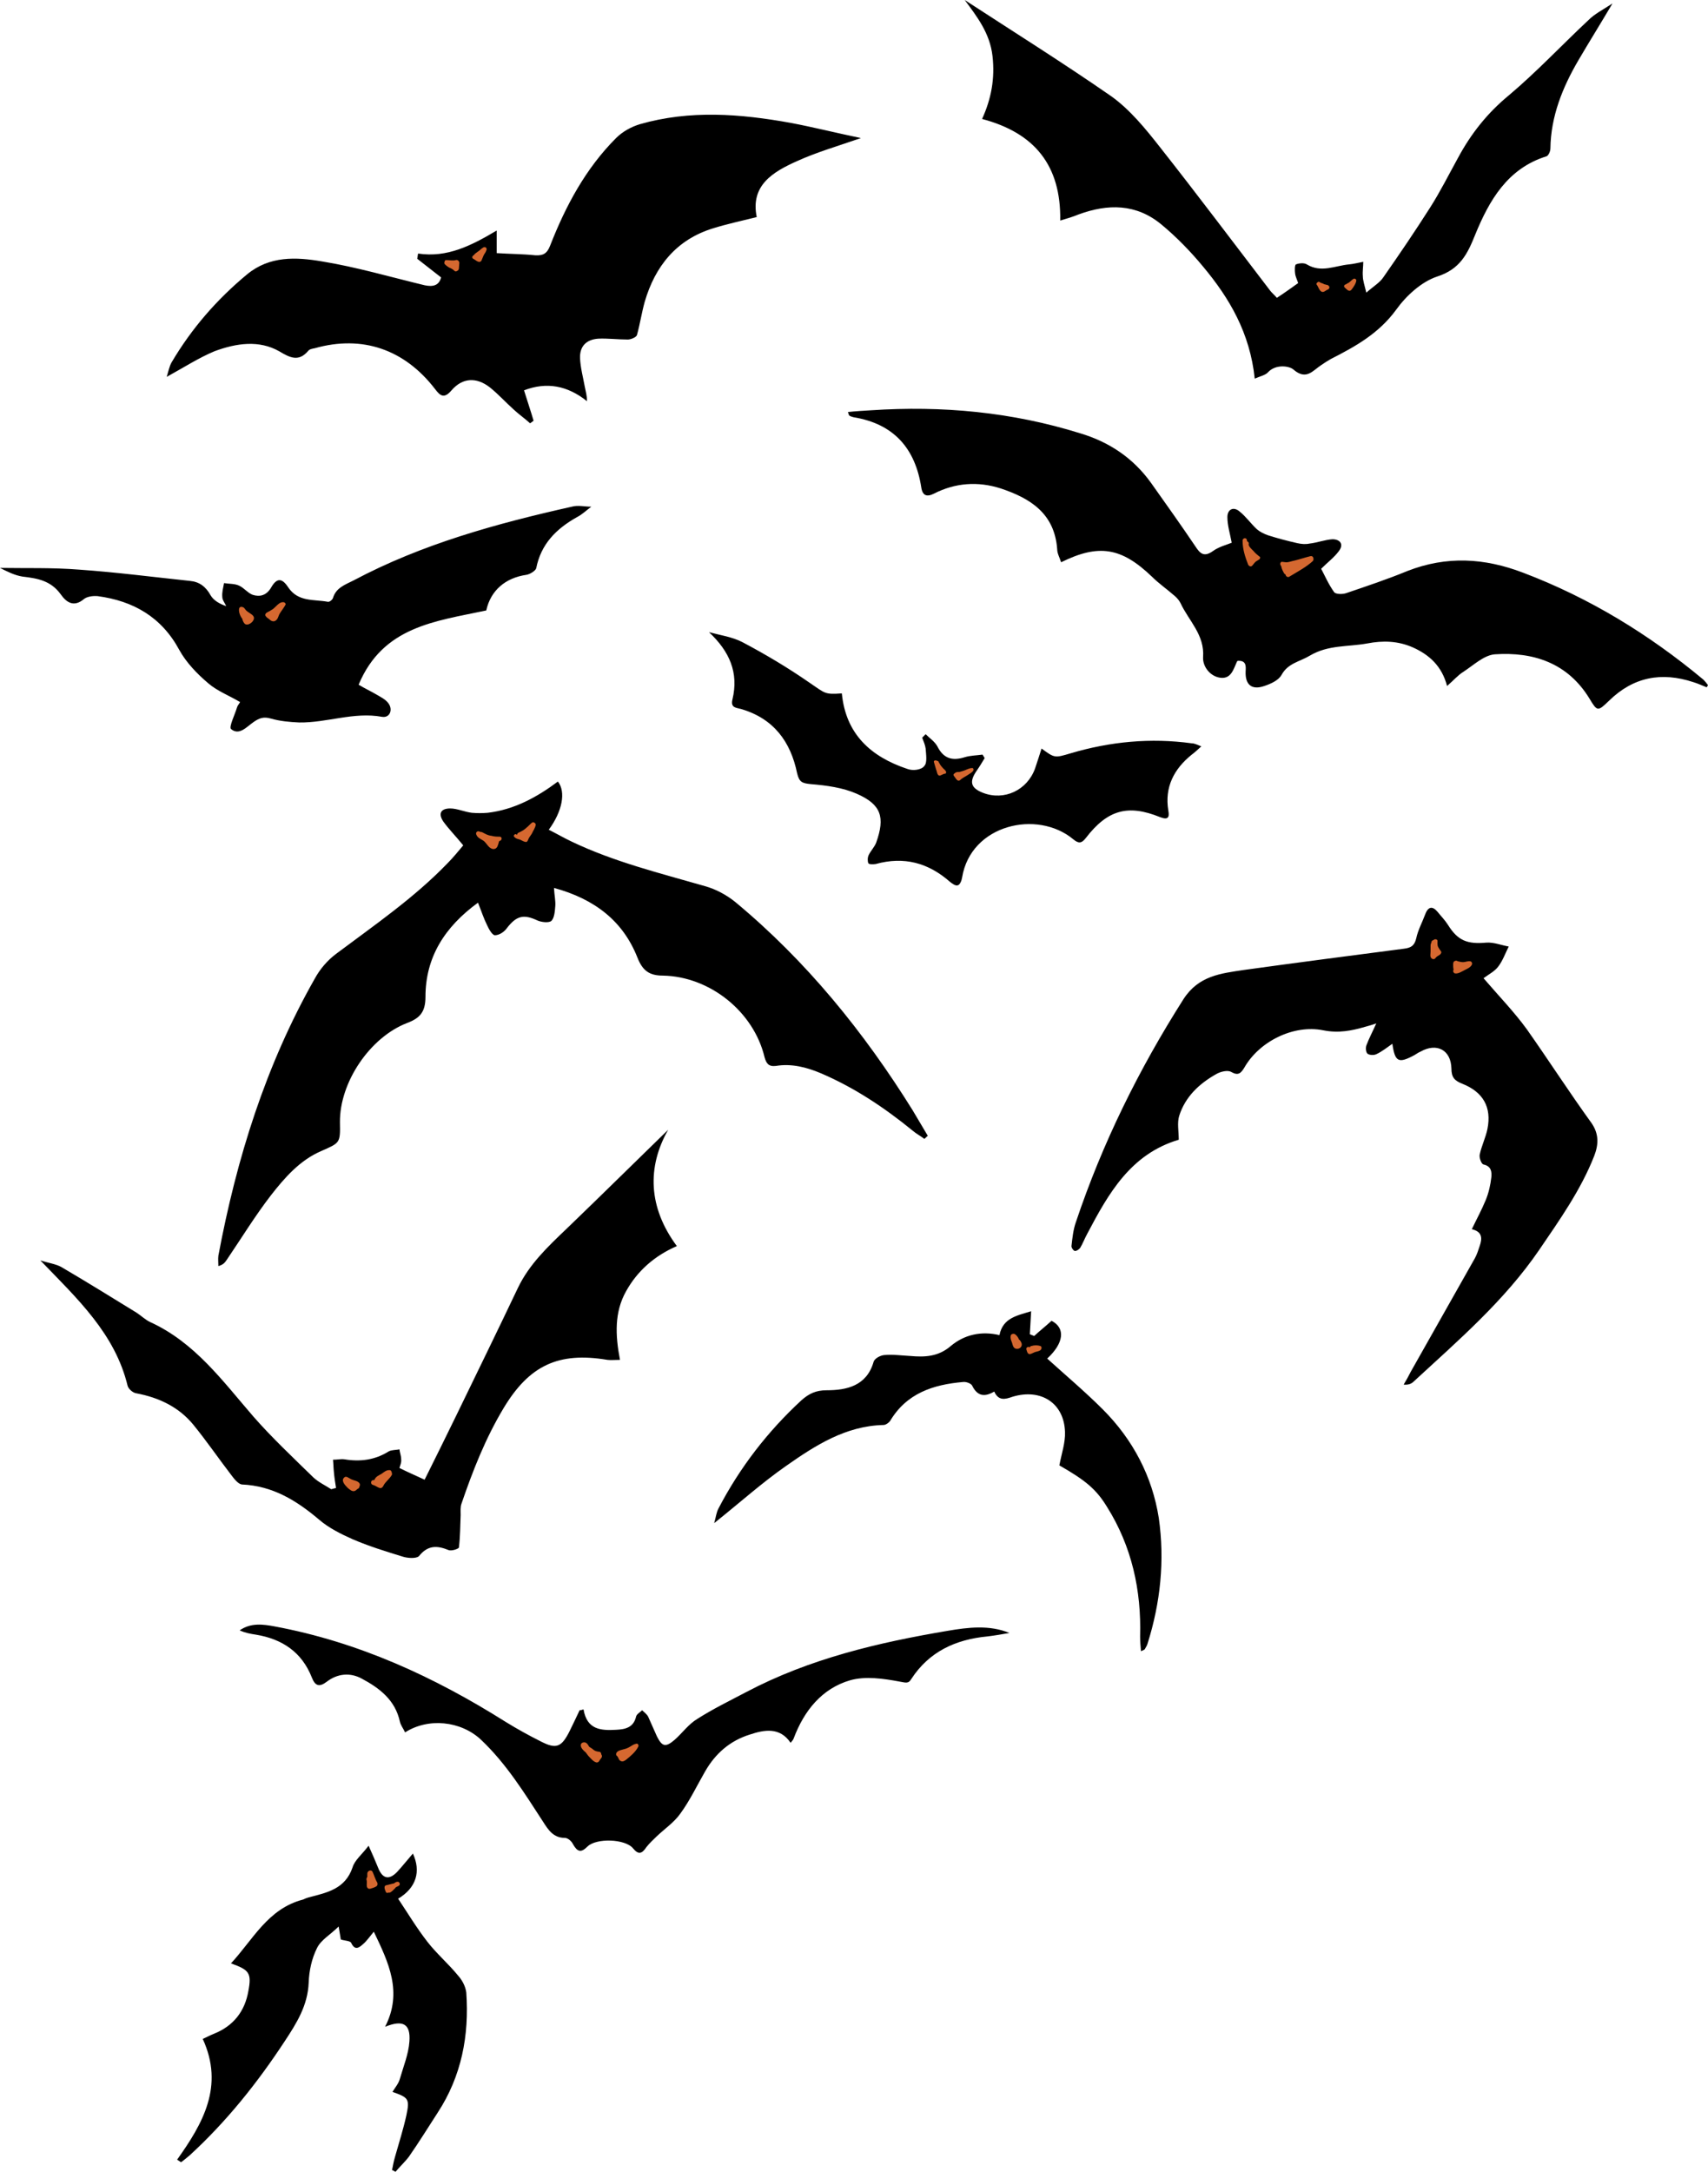 <?xml version="1.0" encoding="UTF-8"?><svg xmlns="http://www.w3.org/2000/svg" xmlns:xlink="http://www.w3.org/1999/xlink" height="500.2" preserveAspectRatio="xMidYMid meet" version="1.0" viewBox="0.0 0.0 393.4 500.2" width="393.4" zoomAndPan="magnify"><g id="change1_1"><path d="M393.4,157.8c-0.1,0.2-0.2,0.3-0.3,0.5c-1-0.4-2.1-0.9-3.1-1.2c-7.3-2.4-13.8-1.2-19.4,4.3c-2.6,2.5-2.7,2.5-4.5-0.5 c-5-8.2-12.9-10.8-21.8-10.2c-2.5,0.2-4.9,2.5-7.2,4c-1.3,0.8-2.3,2-3.8,3.3c-1.2-4.6-4.1-7.2-7.9-8.9c-3.4-1.5-6.9-1.6-10.5-0.9 c-4.4,0.8-9,0.3-13.2,2.8c-2.3,1.4-5,1.7-6.5,4.4c-0.7,1.3-2.5,2.1-4,2.6c-2.9,1-4.4-0.3-4.3-3.3c0.1-1.4,0.1-2.6-1.8-2.5 c-0.1,0.1-0.2,0.1-0.2,0.2c-0.8,1.7-1.3,4-3.8,3.7c-2.4-0.3-4.1-2.6-4-4.7c0.4-5.2-3.3-8.4-5.2-12.5c-0.3-0.6-0.8-1.2-1.4-1.7 c-1.7-1.5-3.6-2.8-5.2-4.4c-7-6.7-12.2-7.6-20.9-3.3c-0.3-1-0.9-2-0.9-3c-0.6-8.2-6.1-11.7-13-14c-5.3-1.7-10.5-1.3-15.4,1.2 c-1.6,0.8-2.6,0.5-2.9-1.4c-1.4-9.1-6.4-14.7-15.6-16.2c-0.4-0.1-0.7-0.2-1-0.4c-0.1-0.1-0.1-0.3-0.3-0.8c1.8-0.2,3.6-0.3,5.3-0.4 c16.4-1.1,32.5,0.4,48.2,5.3c6.7,2,12.2,5.7,16.3,11.4c3.4,4.8,6.9,9.7,10.2,14.6c1.1,1.7,2,2.6,4.1,1.1c1.4-1,3.1-1.4,4.3-1.9 c-0.4-2.1-1-4-1-5.9c0-1.8,1.4-2.5,2.8-1.3c1.5,1.2,2.6,2.8,4,4.1c0.7,0.6,1.7,1.1,2.6,1.4c2.2,0.7,4.5,1.3,6.7,1.8 c0.9,0.2,1.9,0.3,2.8,0.1c1.8-0.2,3.6-0.9,5.3-1c1.7,0,2.7,1.1,1.5,2.7c-1.1,1.5-2.6,2.6-4.1,4.1c0.8,1.5,1.7,3.6,3,5.4 c0.4,0.5,2,0.5,2.8,0.2c4.7-1.6,9.5-3.2,14.1-5.1c9-3.5,17.7-3,26.6,0.4c15.3,5.8,29,14.2,41.5,24.6 C392.8,157,393.1,157.4,393.4,157.8z M64.3,80.9c2.5,1.5,4.5,2.5,6.7-0.1c0.3-0.4,1-0.5,1.5-0.6c11-3.1,20.7,0.3,27.7,9.4 c1.2,1.6,2.1,2.3,3.8,0.3c2.5-2.9,5.7-3.1,8.8-0.7c2,1.6,3.7,3.5,5.6,5.2c1.2,1.1,2.5,2,3.7,3.1c0.3-0.2,0.5-0.4,0.8-0.6 c-0.7-2.4-1.5-4.7-2.2-7c5.2-2,10-1.1,14.5,2.5c0-1.3-0.3-2.3-0.5-3.3c-0.4-2.2-1-4.4-1.1-6.6c-0.1-2.7,1.4-4.3,4.2-4.5 c2.2-0.1,4.5,0.2,6.8,0.2c0.7,0,1.9-0.5,2.1-1c0.7-2.5,1.1-5.2,1.8-7.7c2.4-8.2,7.3-14.3,15.7-16.9c3.2-1,6.5-1.7,10.1-2.6 c-1.5-7.3,3.7-10.4,9.3-12.9c4.4-2,9.2-3.4,14.7-5.3c-5.8-1.2-10.9-2.5-16.2-3.5c-11.6-2.1-23.2-3-34.7,0.3c-2,0.6-4,1.7-5.5,3.2 c-7,7-11.6,15.6-15.2,24.8c-0.7,1.8-1.6,2.3-3.4,2.2c-2.9-0.3-5.8-0.3-8.9-0.5c0-1.2,0-2.7,0-5.2c-5.9,3.5-11.4,6.3-18.1,5.3 c-0.1,0.4-0.1,0.8-0.2,1.2c1.8,1.4,3.7,2.9,5.5,4.3c-0.5,1.9-1.9,2.2-3.8,1.8c-7.9-1.9-15.7-4.2-23.7-5.5c-5.9-1-12-1.3-17.2,3 c-7,5.8-12.8,12.5-17.4,20.3c-0.5,0.9-0.7,2-1.1,3.3c4-2.2,7.4-4.4,11-5.9C54.5,79,59.7,78.3,64.3,80.9z M146.8,220.5 c1.2,3.1,2.8,4.2,5.9,4.2c10.8,0.2,20.9,8.3,23.4,18.8c0.4,1.4,0.9,2.2,2.6,2c3.6-0.6,7.1,0.3,10.4,1.7c7.7,3.3,14.6,7.9,21.1,13.2 c0.8,0.7,1.8,1.2,2.7,1.9c0.3-0.2,0.5-0.5,0.8-0.7c-1.2-2-2.3-3.9-3.5-5.9c-11.2-18-24.5-34.4-40.9-48c-2-1.6-4.4-2.9-6.9-3.6 c-10.4-3-21-5.6-30.8-10.3c-1.7-0.8-3.4-1.8-5.2-2.7c3.1-4.2,4-8.7,2.1-11.1c-4.8,3.6-10.1,6.5-16.2,7.2c-1.2,0.1-2.4,0.1-3.6,0 c-1.7-0.2-3.4-1-5-1c-2.2,0-2.8,1.2-1.6,3c1.3,1.8,2.9,3.4,4.6,5.5c-1.1,1.3-2.3,2.8-3.6,4.1c-7.7,8-16.9,14.3-25.7,20.9 c-2,1.5-3.7,3.5-4.9,5.7c-11.3,19.9-18,41.4-22.2,63.8c-0.1,0.8,0,1.6,0,2.4c1.1-0.3,1.5-0.8,1.9-1.4c3.4-5,6.5-10.1,10.2-14.9 c3.2-4.1,6.7-8.1,11.6-10.2c4.3-1.9,4.4-1.8,4.3-6.6c-0.1-9.2,6.9-19.6,15.5-22.9c2.9-1.1,4.2-2.5,4.2-6c0-9.1,4.4-16.1,12.1-21.7 c0.8,2,1.3,3.6,2.1,5.2c0.4,0.9,1.2,2.3,1.8,2.3c1,0,2.2-0.8,2.8-1.7c2.2-2.8,3.8-3.2,7-1.7c0.9,0.4,2.6,0.6,3.2,0.1 c0.7-0.7,0.8-2.2,0.9-3.4c0.1-1.2-0.2-2.4-0.3-4.2C137.1,207.1,143.5,212.2,146.8,220.5z M351.7,237.1c-2.9-4-6.3-7.5-10-11.8 c1.2-0.9,2.6-1.6,3.4-2.7c1-1.3,1.6-3,2.4-4.6c-1.7-0.3-3.4-1-5.1-0.9c-4.4,0.4-6.6-0.4-8.9-4.1c-0.7-1.1-1.6-2-2.4-3 c-1.1-1.3-2.1-1.3-2.8,0.5c-0.7,1.9-1.7,3.7-2.1,5.6c-0.4,1.7-1.2,2.2-2.8,2.4c-12.3,1.6-24.6,3.2-36.9,4.9 c-5.3,0.8-10.4,1.3-13.9,6.7c-10.3,16.2-18.7,33.2-24.8,51.4c-0.6,1.7-0.8,3.6-1,5.4c-0.1,0.4,0.4,1.1,0.7,1.2 c0.4,0.1,1-0.3,1.3-0.7c0.6-1,1-2.1,1.6-3.2c4.9-9.3,10-18.4,21.1-21.7c0-1.9-0.4-3.9,0.1-5.5c1.4-4.4,4.6-7.4,8.5-9.6 c1-0.6,2.7-1,3.5-0.5c1.6,0.9,2.2,0.3,3-1c3.4-6,11.3-10,18.2-8.6c3.5,0.7,6.5,0.1,9.6-0.8c0.7-0.2,1.5-0.4,2.6-0.8 c-0.9,2-1.7,3.5-2.3,5.1c-0.2,0.6-0.1,1.6,0.3,1.9c0.4,0.3,1.4,0.4,2,0.1c1.3-0.6,2.4-1.5,3.7-2.4c0.6,4.2,1.4,4.6,5.1,2.6 c0.5-0.3,0.9-0.6,1.4-0.8c3.7-2.1,7-0.4,7.1,3.9c0,2,0.7,2.8,2.5,3.5c4.8,1.9,6.8,5.4,5.8,10.4c-0.4,2-1.4,4-1.8,6 c-0.1,0.7,0.4,2.1,0.9,2.2c1.8,0.4,1.9,1.7,1.8,2.9c-0.2,1.8-0.6,3.6-1.3,5.3c-0.9,2.2-2.1,4.4-3.2,6.7c2.5,0.6,2.4,2.2,1.8,3.9 c-0.3,0.9-0.6,1.9-1.1,2.8c-4.9,8.7-9.9,17.5-14.8,26.2c-0.5,1-1,1.9-1.6,2.9c1.1,0.1,1.8-0.2,2.3-0.7c10.3-9.5,20.9-18.6,28.9-30.3 c4.7-6.9,9.6-13.8,12.7-21.7c1-2.6,1.1-5-0.6-7.5C361.4,251.5,356.7,244.2,351.7,237.1z M226.2,27.4c12.1,3.2,18.2,10.7,18,23.4 c1.7-0.5,3-0.9,4.2-1.4c6.8-2.5,13.3-2.5,19.1,2.3c3.5,2.9,6.7,6.2,9.6,9.7c6.1,7.3,10.8,15.3,11.9,25.8c1.4-0.6,2.5-0.8,3.1-1.5 c1.8-1.9,4.9-1.4,5.8-0.6c3,2.6,4.5,0.2,6.4-1c0.7-0.5,1.5-1,2.2-1.4c5.7-2.9,11.1-5.9,15.1-11.4c2.3-3.2,5.8-6.4,9.4-7.6 c5.3-1.7,7-5.2,8.8-9.7c3.2-7.8,7.4-15.2,16.4-18c0.4-0.1,0.9-1.1,0.9-1.8c0.1-7.4,2.8-14.1,6.5-20.4c2.4-4.1,4.9-8.1,7.8-13 c-2.3,1.5-4.1,2.4-5.5,3.8c-6.1,5.7-11.9,11.9-18.3,17.3c-5,4.1-8.8,8.9-11.8,14.5c-2.1,3.8-4.1,7.8-6.4,11.4 c-3.5,5.5-7.1,10.8-10.8,16.1c-0.8,1.2-2.2,2-3.9,3.5c-0.4-1.7-0.8-2.8-0.8-3.8c-0.1-1.1,0.1-2.2,0.1-3.3c-1.1,0.2-2.2,0.5-3.3,0.6 c-3.2,0.3-6.4,2-9.7,0c-0.6-0.4-1.8-0.3-2.5,0c-0.3,0.1-0.3,1.4-0.2,2.1c0.1,0.8,0.5,1.5,0.7,2.2c-1.7,1.2-3.2,2.3-4.9,3.4 c-0.5-0.6-1.1-1.1-1.5-1.6c-8.5-11.1-16.9-22.3-25.5-33.2c-3.3-4.2-6.8-8.5-11.1-11.6C244.9,14.5,233.4,7.3,222.2,0 c2.8,3.8,5.8,7.6,6.4,12.9C229.2,18.1,228.3,22.8,226.2,27.4z M44.5,328.1c3.1,3.8,5.9,7.9,8.9,11.8c0.6,0.8,1.5,1.9,2.3,2 c7.1,0.3,12.6,3.7,17.8,8.1c2.2,1.9,5,3.3,7.7,4.5c3.7,1.6,7.6,2.8,11.5,4c1.2,0.4,3.2,0.5,3.8-0.1c2-2.5,4.1-2.5,6.8-1.4 c0.7,0.3,2.4-0.3,2.4-0.6c0.3-2.5,0.3-5,0.4-7.5c0-0.9-0.1-1.8,0.2-2.6c2.6-7.6,5.5-15,9.7-22c5.9-9.8,12.6-13,23.9-11.1 c0.8,0.1,1.7,0,2.9,0c-1.1-5.7-1.3-11,1.4-15.8c2.6-4.7,6.6-8.2,11.7-10.4c-6.6-8.9-6.9-18.2-2-26.8c-7.5,7.3-15.5,15.2-23.5,22.9 c-4.3,4.1-8.5,8.1-11.1,13.5c-4.7,9.9-9.5,19.7-14.3,29.6c-2.4,4.9-4.8,9.8-7.2,14.6c-2.2-1-4-1.8-5.8-2.7c0.2-0.7,0.5-1.3,0.4-2 c0-0.8-0.3-1.5-0.4-2.3c-0.8,0.2-1.8,0.1-2.5,0.5c-3.2,2-6.6,2.4-10.2,1.8c-0.8-0.1-1.7,0.1-2.6,0.1c0.1,0.9,0.1,1.9,0.2,2.8 c0.1,1.2,0.3,2.5,0.5,3.7c-0.4,0.1-0.8,0.2-1.1,0.3c-1.4-0.9-2.9-1.6-4.1-2.7c-4.7-4.6-9.5-9.1-13.8-14 c-7.1-8.2-13.5-17.1-23.8-21.8c-1.1-0.5-2.1-1.5-3.2-2.2c-5.7-3.5-11.5-7.1-17.3-10.5c-1.3-0.7-2.9-0.9-4.8-1.5 c8.6,8.9,17.2,16.9,20.1,28.9c0.2,0.7,1.2,1.6,2,1.7C36.7,321.9,41.2,324.1,44.5,328.1z M14,136.9c1.2,1.7,2.9,3.1,5.3,1.1 c0.7-0.6,2.1-0.8,3.2-0.7c8.2,1.1,14.7,4.8,18.8,12.4c1.6,2.9,4.1,5.5,6.7,7.7c2.1,1.8,4.8,2.8,7.3,4.3c-0.2,0.4-0.6,0.8-0.7,1.2 c-0.5,1.7-1.9,4.5-1.4,5c1.9,1.6,3.6-0.5,5.2-1.6c1.3-0.9,2.3-1.3,4-0.8c2.1,0.6,4.3,0.8,6.5,0.9c6.4,0.1,12.6-2.5,19.1-1.3 c1.8,0.3,2.6-1.7,1.4-3.2c-0.7-0.9-1.8-1.4-2.8-2c-1.2-0.7-2.5-1.3-4-2.2c5.6-13.4,17.6-14.6,29.4-17.1c1-4.6,4.4-7.5,9.2-8.2 c0.8-0.1,2.1-0.9,2.3-1.5c1.1-5.6,4.6-9.1,9.4-11.8c1.2-0.6,2.2-1.6,3.3-2.4c-1.5,0-3.1-0.4-4.5,0c-17.4,3.9-34.5,8.6-50.3,17 c-2,1-4,1.7-4.7,4c-0.1,0.4-0.8,1-1.2,0.9c-3.2-0.6-6.8,0.1-9.1-3.3c-1.5-2.3-2.7-2.2-4,0.1c-1.1,1.8-2.6,2.1-4.2,1.6 c-1.1-0.4-2-1.6-3.1-2.1c-1-0.5-2.3-0.4-3.5-0.6c-0.2,1.1-0.5,2.1-0.4,3.2c0,0.7,0.6,1.4,0.9,2.1c-1.5-0.5-2.9-1.3-3.6-2.5 c-1.1-2-2.6-3.1-4.7-3.3c-8.5-0.9-17-2-25.5-2.6C12,130.7,6,130.9,0,130.8c1.6,0.8,3.3,1.7,5.2,2C8.6,133.2,11.7,133.7,14,136.9z M218.3,375.6c-16,2.7-31.8,6.4-46.4,14.1c-3.8,2-7.7,3.9-11.3,6.2c-2,1.2-3.4,3.2-5.2,4.8c-2.1,1.8-2.9,1.6-4.1-0.8 c-0.7-1.5-1.3-3-2-4.5c-0.3-0.6-0.9-1-1.4-1.5c-0.5,0.5-1.3,0.9-1.4,1.5c-0.6,2.5-2.5,2.9-4.6,3c-3.5,0.2-6.7,0-7.5-4.7 c-0.3,0.1-0.6,0.2-0.9,0.2c-0.8,1.7-1.6,3.4-2.4,5c-1.8,3.5-3,4-6.5,2.2c-2.8-1.4-5.5-2.9-8.1-4.5c-16.5-10.4-33.9-18.4-53.2-22 c-2.7-0.5-5.5-0.9-8.1,0.9c1.3,0.6,2.5,0.8,3.8,1c6,1,10.5,4,12.8,9.8c0.8,2.1,1.8,2.3,3.5,1c2.5-1.9,5.4-2.1,8-0.7 c4.1,2.2,7.7,4.9,8.8,9.9c0.2,0.9,0.8,1.6,1.2,2.5c5.3-3.4,12.8-2.7,17.5,1.7c5.9,5.6,10,12.3,14.3,18.9c1.2,1.9,2.4,3.7,5,3.7 c0.7,0,1.6,0.8,1.9,1.5c1,1.7,1.8,2,3.3,0.5c2-2,8.7-1.8,10.5,0.4c1.3,1.6,2.1,1.2,3.1-0.3c0.7-0.9,1.6-1.7,2.4-2.5 c1.8-1.7,4-3.2,5.4-5.2c2.2-3,3.8-6.4,5.7-9.7c2.4-4.2,5.8-7.1,10.3-8.5c3.3-1.1,6.9-1.8,9.4,1.9c0.4-0.5,0.6-0.7,0.7-1 c2.4-6.4,6.5-11.5,13-13.4c3.5-1,7.7-0.4,11.4,0.3c1.3,0.2,2,0.6,2.7-0.6c4.1-6.3,10.2-9.1,17.5-9.8c1.7-0.2,3.4-0.5,5.1-0.8 C227.9,374.2,223,374.8,218.3,375.6z M209,177.1c-8.4-2.8-14.2-8-15.1-17.4c-4,0.3-3.8,0-7.5-2.5c-4.9-3.4-10.1-6.5-15.4-9.3 c-2.3-1.2-5.1-1.6-7.7-2.3c4.7,4.4,6.9,9.3,5.4,15.5c-0.5,2,1,1.9,2,2.2c7.5,2.2,11.4,7.5,12.9,14.8c0.5,2.1,1.2,2.3,3.2,2.5 c3.6,0.3,7.3,0.8,10.5,2.2c5.7,2.5,6.6,5.4,4.5,11.3c-0.4,1-1.2,1.8-1.7,2.8c-0.3,0.6-0.3,1.4-0.1,1.9c0.1,0.3,1.1,0.3,1.7,0.2 c6.5-1.8,12.1-0.3,17.1,4.1c0.5,0.4,1.3,1,1.8,0.8c0.5-0.1,0.9-1.1,1-1.8c2-12.2,17.3-15.7,25.6-8.8c1.2,1,1.9,1,2.9-0.3 c5-6.5,9.7-7.8,17.1-4.8c1.8,0.7,2.2,0.1,1.9-1.5c-0.9-5.4,1.3-9.6,5.4-12.9c0.7-0.5,1.3-1.1,2.2-1.9c-1-0.4-1.6-0.7-2.2-0.7 c-9.5-1.3-18.8-0.4-27.9,2.3c-3.7,1.1-3.7,1.1-6.7-1.1c-0.5,1.6-1,3.1-1.5,4.6c-1.8,5-7.1,7.5-12,5.6c-2.8-1.1-3.2-2.5-1.5-5 c0.7-1,1.3-2,1.9-3c-0.2-0.3-0.3-0.5-0.5-0.8c-1.4,0.2-2.8,0.2-4.1,0.6c-2.9,0.9-4.9,0.3-6.3-2.5c-0.6-1.1-1.8-1.9-2.7-2.8 c-0.3,0.3-0.5,0.5-0.8,0.8c0.3,0.8,0.7,1.7,0.8,2.5c0.1,1.4,0.4,3.3-0.3,4C212.3,177.3,210.3,177.6,209,177.1z M105.5,455 c-2.2-2.7-4.9-5-7-7.7c-2.5-3.2-4.6-6.7-6.8-10c4.2-2.5,5.3-6.3,3.4-10.4c-1.3,1.5-2.4,2.9-3.6,4.2c-1.9,2-3.4,1.6-4.4-0.9 c-0.6-1.5-1.3-3.1-2.2-5.1c-1.5,2-3.2,3.3-3.7,5c-1.7,5-5.9,5.8-10.1,6.9c-0.4,0.1-0.9,0.3-1.3,0.5c-8.1,2.1-11.5,9.2-16.6,14.7 c4.2,1.5,4.8,2.2,4,6.4c-0.8,4.6-3.4,8-7.9,9.8c-1,0.4-1.9,0.9-2.6,1.2c5,10.9,0,19.5-5.9,27.8c0.3,0.2,0.6,0.4,0.9,0.6 c0.7-0.5,1.4-1.1,2-1.6c8.5-7.8,15.6-16.7,21.9-26.3c2.7-4.1,5.3-8.2,5.5-13.5c0.1-2.7,0.7-5.5,1.9-7.9c0.9-1.9,3.1-3.1,5-5 c0.3,1.7,0.4,2.5,0.5,3c1,0.3,2.2,0.3,2.4,0.8c0.9,1.9,1.9,1,2.8,0.2c0.8-0.7,1.4-1.6,2.4-2.8c3.4,7.1,6.7,13.9,2.6,21.9 c4.2-1.7,5.9-0.6,5.6,3.4c-0.2,2.9-1.4,5.8-2.2,8.6c-0.3,1.1-1.1,2-1.7,3c3.7,1.3,4,1.6,3.2,5.4c-0.7,3.2-1.7,6.3-2.6,9.5 c-0.3,1-0.5,2.1-0.7,3.1c0.3,0.1,0.6,0.3,0.8,0.4c1-1.2,2.2-2.3,3.1-3.5c2.3-3.3,4.4-6.7,6.6-10.1c5.5-8.4,7.3-17.8,6.6-27.7 C107.2,457.4,106.4,456,105.5,455z M254,324.6c-4.1-4.1-8.5-7.8-12.8-11.7c3.8-3.5,4.3-7,1-8.7c-1.3,1.2-2.7,2.3-4,3.5 c-0.3-0.1-0.7-0.3-1-0.4c0.1-1.7,0.2-3.4,0.3-5.3c-3.2,1-6.5,1.5-7.3,5.5c-4.2-1-8.1-0.1-11.2,2.5c-2.9,2.5-6,2.6-9.4,2.3 c-2-0.1-4-0.4-6-0.2c-0.9,0.1-2.2,0.8-2.4,1.6c-1.6,5.5-6.2,6.5-10.8,6.5c-2.5,0-4.1,0.8-5.8,2.3c-7.8,7.2-14.2,15.5-19.1,24.9 c-0.5,0.9-0.6,2-1,3.4c5.9-4.7,11-9.3,16.6-13.2c6.7-4.7,13.7-9.2,22.4-9.4c0.5,0,1.2-0.5,1.5-0.9c3.8-6.4,9.9-8.4,16.8-9 c0.7-0.1,1.8,0.3,2.1,0.8c1.2,2.5,2.9,2.7,5.1,1.4c1,2.2,2.5,1.8,4.2,1.2c6.6-2,11.9,1.5,12.1,8.1c0.1,2.5-0.8,5-1.3,7.7 c6.1,3.5,8.5,5.5,11,9.6c5.7,9.1,7.9,19.2,7.6,29.8c0,1.1,0.1,2.2,0.2,3.4c0.6-0.3,0.8-0.3,0.9-0.5c0.2-0.4,0.5-0.8,0.6-1.2 c3-9.5,4-19.2,2.6-29C265.4,340.1,261,331.6,254,324.6z" fill="inherit"/></g><g id="change2_1"><path d="M306.2,66.1c0,0.3-0.1,0.5-0.4,0.6c-0.3,0.1-0.6,0.4-0.9,0.5c-0.9,0.3-1.2-1.1-1.6-1.6 c-0.2-0.2,0-0.5,0.2-0.6c0.1-0.1,0.2-0.1,0.3-0.1c0.1,0,0.1,0.1,0.2,0.1c0,0,0,0,0,0c0.2,0.2,0.5,0.2,0.7,0.3 c0.2,0.1,0.3,0.2,0.5,0.2c0.2,0.1,0.5,0.1,0.7,0.2C306.1,65.9,306.2,66,306.2,66.1z M311.8,64.2c-0.4,0.2-0.7,0.6-1,0.8 c-0.2,0.2-0.6,0.3-0.8,0.5c-0.3,0-0.6,0.4-0.3,0.7c0.5,0.4,1,1.2,1.6,0.5c0.4-0.5,1.1-1.5,1.1-2.2C312.3,64.3,312.1,64.1,311.8,64.2 z M105,59.9c-0.7,0.2-1.5,0-2.2,0c-0.3,0-0.4,0.2-0.4,0.4c-0.1,0.2-0.1,0.4,0.1,0.6c0.3,0.3,0.6,0.5,0.9,0.7 c0.5,0.2,0.9,0.4,1.3,0.8c0.2,0.2,0.4,0.1,0.6,0c0.2-0.1,0.4-0.3,0.4-0.6c0-0.4,0.1-0.9,0.1-1.3C105.7,60,105.3,59.8,105,59.9z M111.3,57c-0.5,0.3-0.8,0.7-1.3,1c-0.3,0.2-0.7,0.5-0.9,0.8c-0.3,0.1-0.5,0.6-0.1,0.8c0.6,0.3,1.4,1.2,1.9,0.4 c0.2-0.4,0.3-0.8,0.5-1.2c0.2-0.4,0.5-0.7,0.6-1.1C112.3,57.2,111.8,56.7,111.3,57z M57.8,141.4c-0.4-0.3-0.8-0.5-1.1-0.8 c-0.3-0.3-0.4-0.7-0.9-0.8c-0.3-0.1-0.6,0-0.7,0.3c-0.2,0.5,0.1,1.7,0.7,2.4c0.1,0.5,0.3,0.9,0.6,1.2c0.6,0.4,1.4-0.1,1.8-0.6 C58.8,142.3,58.4,141.8,57.8,141.4z M65.3,138.7c-0.7-0.1-1.3,0.5-1.8,1c-0.3,0.3-0.6,0.6-1,0.8c-0.4,0.3-0.8,0.4-1.2,0.7 c-0.2,0.2-0.3,0.5-0.1,0.7c0.2,0.3,0.5,0.5,0.8,0.7c0.3,0.3,0.6,0.5,1,0.5c0.4,0,0.7-0.3,0.9-0.6c0.1-0.2,0.2-0.4,0.3-0.7 c0.1-0.3,0.3-0.6,0.5-0.9c0.4-0.6,0.8-1.1,1.1-1.7C65.8,139,65.6,138.7,65.3,138.7z M115.1,192.7c-0.6,0-1.2,0-1.9-0.2 c-0.9-0.1-1.3-0.4-2.1-0.8c-0.2-0.1-0.3-0.1-0.5-0.1c-0.1,0-0.1-0.1-0.2-0.1c-0.5-0.2-0.9,0.3-0.7,0.7c0.3,0.8,1,1,1.6,1.4 c0.6,0.4,0.9,1.1,1.5,1.6c0.4,0.3,0.9,0.5,1.4,0.2c0.3-0.2,0.4-0.5,0.5-0.8c0.1-0.2,0.2-0.8,0.3-0.9 C115.7,193.6,115.7,192.7,115.1,192.7z M122.5,189.5c-0.4,0.3-0.8,0.8-1.2,1.1c-0.5,0.5-1.2,0.9-1.9,1.2c-0.2,0.1-0.3,0.3-0.3,0.5 c0,0-0.1,0-0.1-0.1c-0.4-0.3-0.9,0.3-0.5,0.6c0.3,0.3,0.6,0.4,1,0.5c0.5,0.1,0.9,0.5,1.5,0.6c0.3,0.1,0.5-0.1,0.6-0.4 c0.2-0.6,0.6-1,0.9-1.5c0.3-0.7,0.8-1.3,0.9-2.1C123.3,189.5,122.8,189.2,122.5,189.5z M217.9,177.7c-0.2-0.4-0.6-0.6-0.9-1 c-0.3-0.3-0.6-0.8-0.8-1.2c0-0.1-0.1-0.2-0.2-0.2c0,0,0,0,0,0c-0.1-0.1-0.2-0.1-0.3-0.1c-0.2-0.2-0.7,0-0.6,0.3 c0.2,0.6,0.3,1.1,0.5,1.7c0.2,0.4,0.2,1,0.5,1.3c0.1,0.1,0.3,0.2,0.5,0.1c0.3-0.1,0.6-0.3,0.9-0.4C217.8,178.3,218,178,217.9,177.7z M224.2,177.4c-0.2,0.5-0.9,0.8-1.3,1.1c-0.6,0.4-1.3,0.7-1.8,1.2c-0.1,0.1-0.3,0.1-0.4,0.1c-0.5-0.2-0.7-0.8-1-1.1 c-0.2-0.3,0-0.5,0.2-0.6c0.1-0.1,0.2-0.2,0.3-0.2c0.2-0.1,0.5-0.1,0.8-0.1c0.3-0.1,0.7-0.2,1-0.3c0.6-0.2,1.2-0.6,1.9-0.6 C224.1,176.8,224.3,177.2,224.2,177.4z M290.1,128.8c-0.3,0.2-0.5,0.3-0.8,0.5c-0.4,0.3-0.6,0.7-0.9,1c-0.3,0.3-0.7,0.1-0.9-0.2 c-0.7-1.8-1.3-3.6-1.3-5.6c0-0.6,0.9-0.8,1-0.1c0,0.1,0,0.2,0.1,0.3c0.2,0.1,0.4,0.3,0.3,0.6c-0.1,0.5,0.8,1.3,1.1,1.6 c0.4,0.5,0.9,0.9,1.4,1.3C290.3,128.2,290.3,128.6,290.1,128.8z M301.8,128.1c-1.2,0.3-2.4,0.7-3.6,1c-0.6,0.1-1.3,0.4-1.9,0.4 c-0.4,0-0.7-0.1-1.1-0.1c-0.2,0-0.4,0.4-0.3,0.6c0,0.1,0.1,0.3,0.2,0.4c0.1,0.6,0.4,1.2,0.7,1.7c0.1,0.1,0.2,0.2,0.3,0.2 c0,0.4,0.5,0.8,0.9,0.5c1.8-1.1,3.9-2.2,5.4-3.6C302.7,128.8,302.5,127.9,301.8,128.1z M331.6,219.9c-0.2,0.2-0.4,0.2-0.6,0.4 c-0.2,0.1-0.3,0.3-0.5,0.5c-0.3,0.2-0.6,0.1-0.8-0.1c-0.4-0.4-0.2-1-0.2-1.5c0-0.4,0-0.9,0-1.3c0-0.2,0-0.4,0.1-0.6 c0-0.1,0.1-0.2,0.1-0.3c0-0.3,0.2-0.4,0.5-0.5c0.2-0.3,0.9-0.2,0.9,0.2c0,0.5-0.1,1,0.2,1.5c0.2,0.4,0.5,0.7,0.7,1.1 C331.9,219.6,331.8,219.8,331.6,219.9z M338.6,221.4c-0.5-0.1-1.1,0.2-1.6,0.2c-0.4,0-0.8-0.1-1.2-0.2c-0.2-0.1-0.4-0.2-0.6-0.1 c-0.4,0.1-0.5,0.4-0.5,0.8c0,0.4,0,0.8,0.1,1.2c0,0.1-0.1,0.2-0.1,0.3c0,0.3,0.2,0.6,0.5,0.6c0.7,0.1,1.6-0.5,2.2-0.8 c0.6-0.3,1.3-0.6,1.6-1.2C339.2,221.8,338.9,221.4,338.6,221.4z M235.3,309.4c-0.1-0.3-0.3-0.7-0.6-0.9c-0.2-0.5-0.5-0.9-0.9-1.2 c-0.3-0.2-0.9-0.1-1,0.3c-0.1,0.5,0,0.9,0.2,1.4c0.2,0.4,0.2,0.9,0.5,1.3C234.1,311.1,235.6,310.5,235.3,309.4z M239.6,310 c-0.6-0.2-1.4-0.2-2,0c-0.2,0-0.3,0.1-0.4,0.3c-0.4-0.2-0.9,0-0.8,0.5c0.2,0.6,0.3,1.3,1.1,1c0.3-0.1,0.6-0.3,0.9-0.4 c0.4-0.1,0.9-0.2,1.2-0.4C240,310.7,240,310.1,239.6,310z M82.7,341.5c-0.5-0.5-1.2-0.5-1.8-0.8c-0.3-0.2-0.6-0.3-0.9-0.5 c-0.2-0.1-0.5-0.1-0.6,0c-1,0.7,0,1.8,0.6,2.4c0.3,0.3,0.6,0.5,0.9,0.7c0.2,0.1,0.5,0.2,0.8,0.1c0.3-0.1,0.5-0.4,0.7-0.5 c0.3-0.1,0.4-0.4,0.4-0.6C83,342.1,82.9,341.7,82.7,341.5z M89.8,338.6c-0.8-0.1-1.4,0.5-2,0.9c-0.6,0.3-1.2,0.6-1.5,1.2 c0,0.1-0.1,0.1-0.1,0.2c0,0-0.1,0-0.1,0c-0.7-0.1-0.9,0.9-0.2,1.1c0.9,0.2,1.8,1.4,2.4,0.2c0.5-1,1.5-1.6,2-2.6 C90.3,339.1,90.1,338.6,89.8,338.6z M138.5,404.1c0-0.2-0.1-0.5-0.3-0.6c-0.6-0.1-1-0.1-1.5-0.5c-0.2-0.2-0.4-0.3-0.7-0.5 c-0.1-0.1-0.2-0.1-0.3-0.2c-0.3-0.5-0.6-1.1-1.3-1c-0.5,0.1-0.7,0.4-0.6,0.9c0.1,0.5,0.6,1,1.1,1.4c0.2,0.3,0.4,0.5,0.6,0.8 c0.5,0.5,1.1,1.3,1.8,1.5c0.3,0.1,0.6-0.1,0.7-0.3c0.2-0.3,0.3-0.5,0.5-0.7C138.7,404.6,138.7,404.3,138.5,404.1z M147,402.3 c-0.6,1.2-1.8,2.2-2.8,3c-0.4,0.3-0.8,0.5-1.2,0.3c-0.5-0.2-0.5-0.7-0.8-1.1c0,0,0,0,0,0c-0.2-0.1-0.3-0.3-0.3-0.5 c0.1-0.8,1.1-0.9,1.7-1.1c0.5-0.1,1-0.3,1.5-0.6c0.5-0.3,0.9-0.6,1.5-0.7C146.9,401.5,147.2,402,147,402.3z M86.9,433.6 c-0.5-0.8-0.7-1.7-1.1-2.5c-0.3-0.6-1.2-0.2-1.2,0.4c0,0.3,0,0.5,0,0.8c-0.1,0.1-0.2,0.3-0.2,0.6c0.2,0.5,0,1.1,0.1,1.6 c0.1,0.4,0.4,0.6,0.8,0.5c0.4-0.1,1-0.3,1.3-0.5C87,434.3,87,433.9,86.9,433.6z M91.6,433.4c-0.4,0-0.6,0.2-0.9,0.4 c-0.2,0-0.4,0.1-0.5,0.1c-0.4,0.1-0.8,0.2-1.2,0.3c-0.2,0-0.3,0.1-0.4,0.3c-0.1,0.5,0.1,0.8,0.3,1.3c0,0,0,0,0,0 c0.1,0.2,0.4,0.2,0.6,0.1c0.1,0,0.2,0,0.3,0c0.4-0.2,0.7-0.5,1.1-0.9c0.1-0.1,0.2-0.3,0.4-0.4c0.2-0.1,0.5-0.2,0.7-0.4 C92.2,433.9,92,433.4,91.6,433.4z" fill="#D56830"/></g></svg>